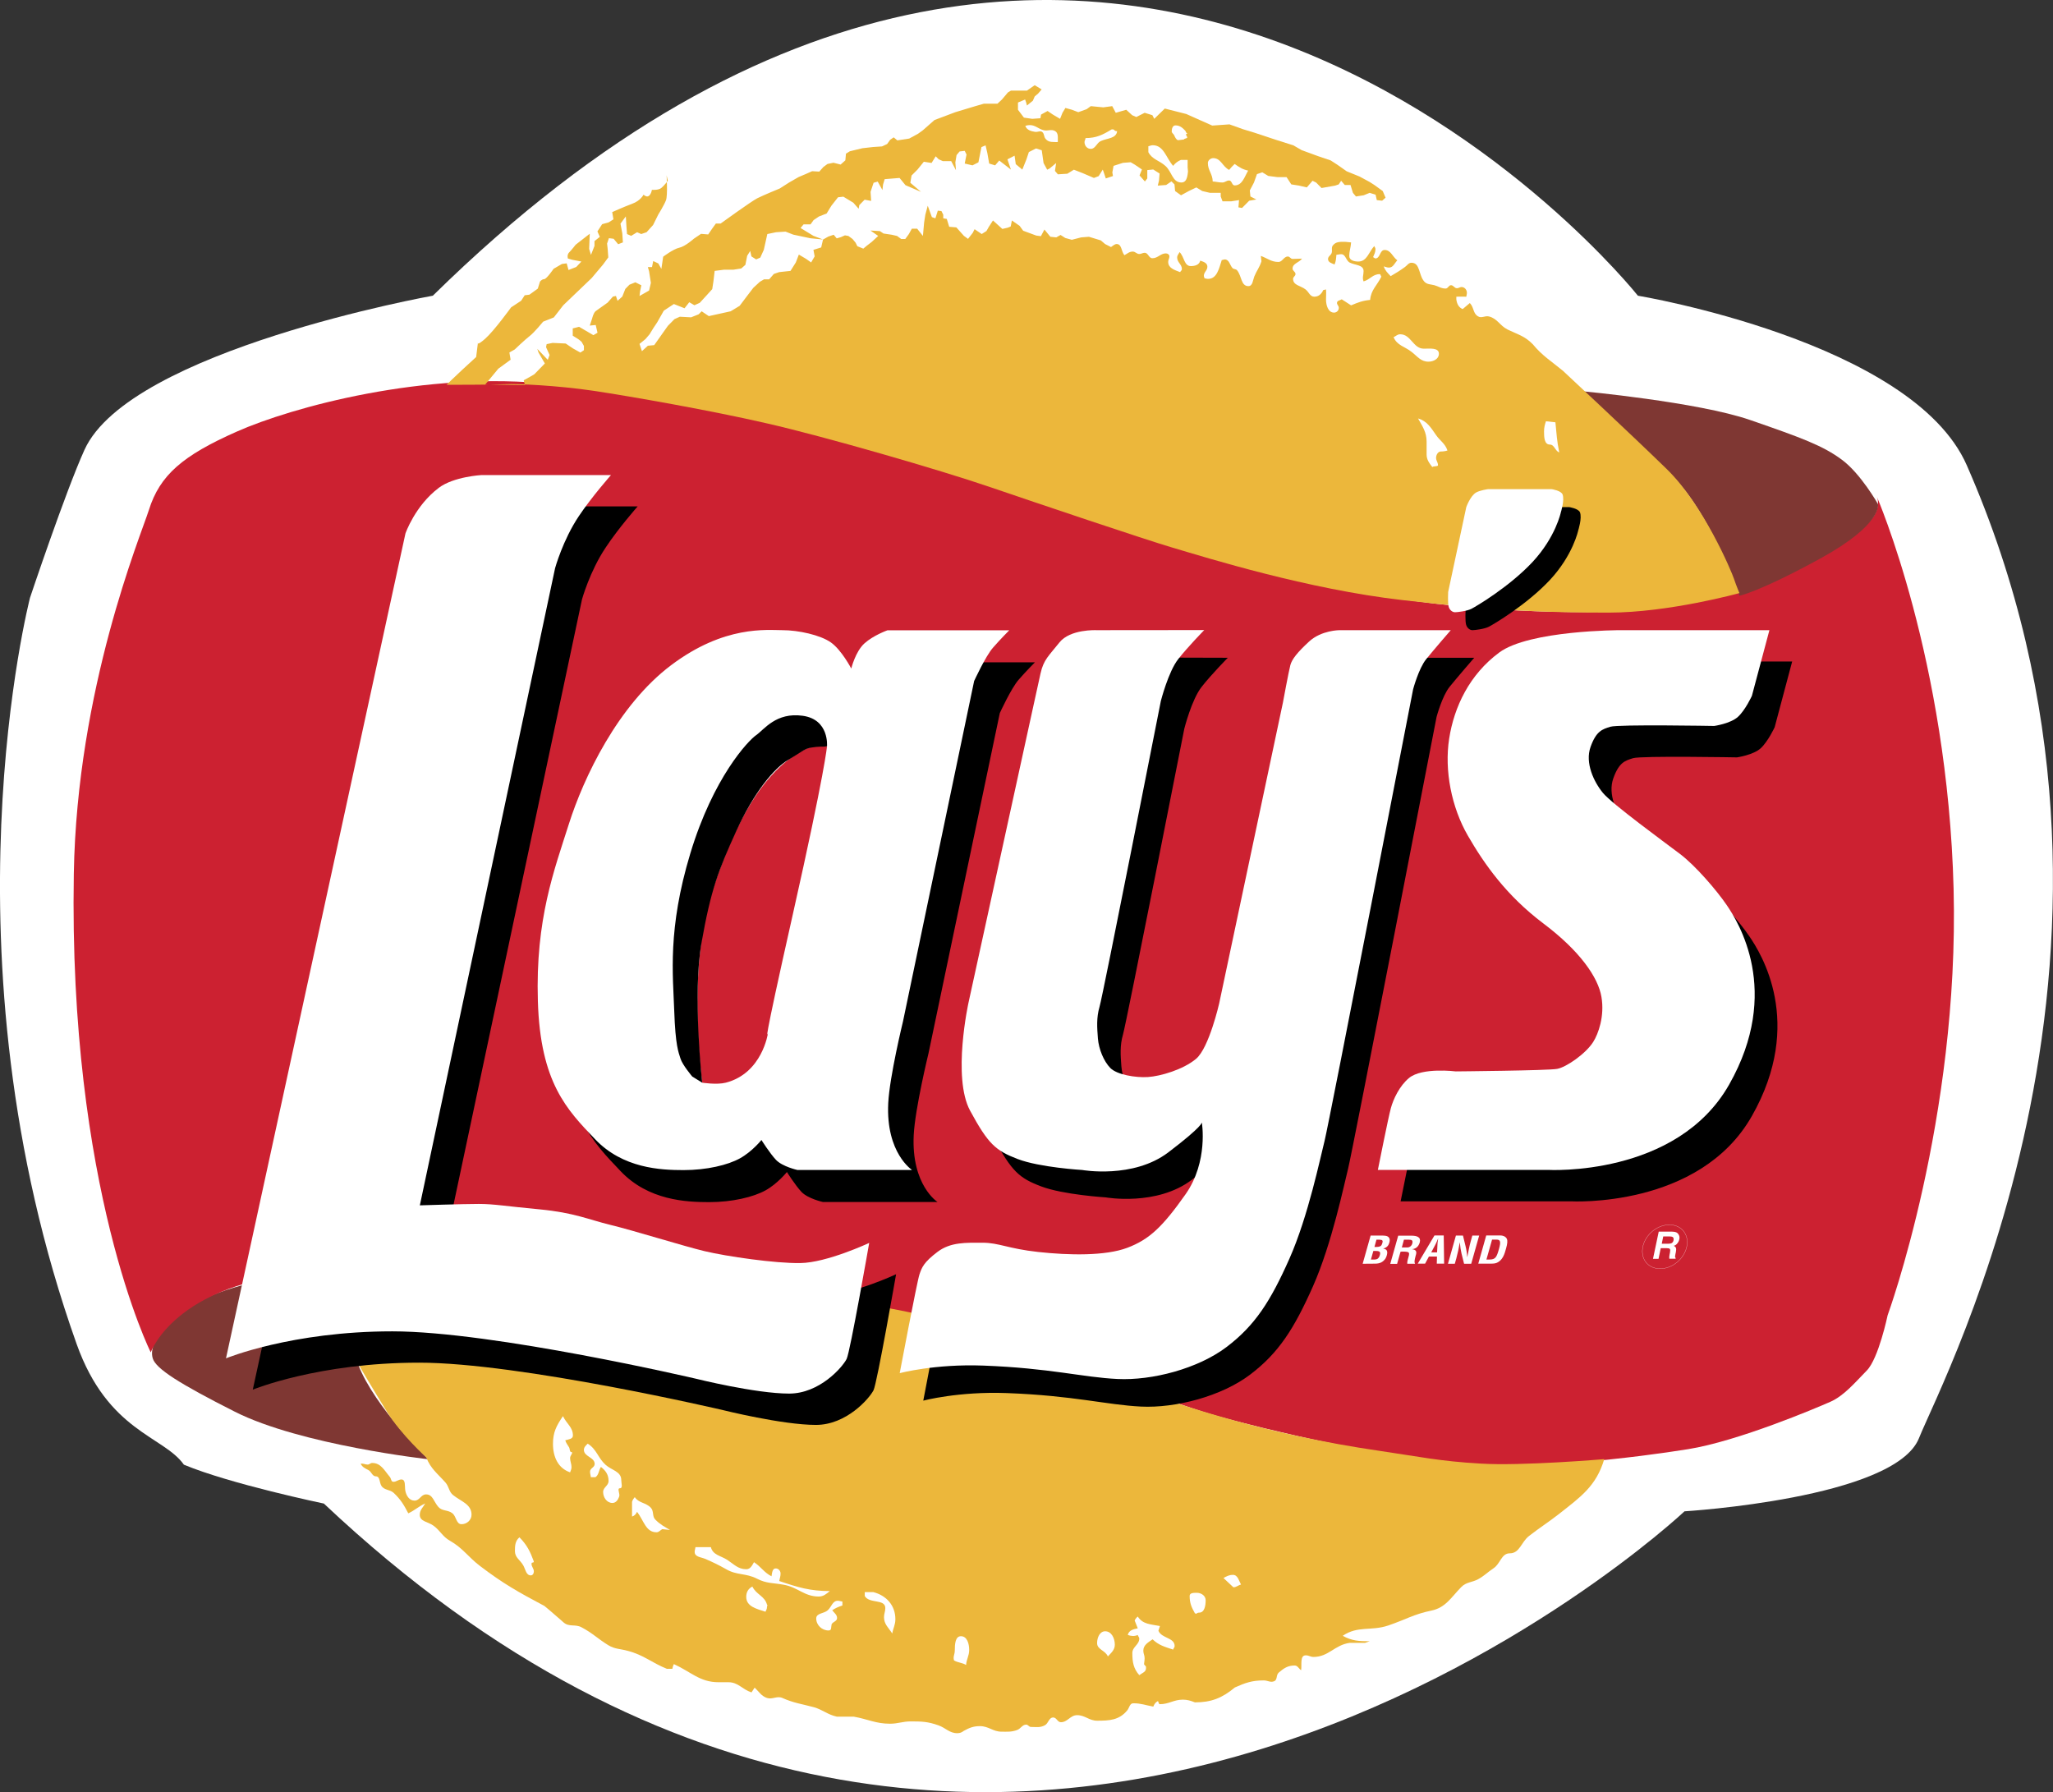 <?xml version="1.0" encoding="utf-8"?>
<!-- Generator: Adobe Illustrator 22.1.0, SVG Export Plug-In . SVG Version: 6.00 Build 0)  -->
<svg version="1.1" id="Layer_1" xmlns="http://www.w3.org/2000/svg" xmlns:xlink="http://www.w3.org/1999/xlink" x="0px" y="0px"
	 viewBox="0 0 2038.6 1779.4" style="enable-background:new 0 0 2038.6 1779.4;" xml:space="preserve">
<rect x="0" y="0" width="2038.6" height="1779.4" fill="#333333" stroke="none"/>
<style type="text/css">
	.st0{fill:#FFFFFF;}
	.st1{fill:#7F3733;}
	.st2{fill:#CC2131;}
	.st3{fill:#ECB73B;}
	.st4{fill:none;stroke:#FFFFFF;stroke-width:0.201;stroke-miterlimit:2.613;}
</style>
<g>
	<g>
		<path class="st0" d="M429.8,293.6c0,0-300.9,53.9-345.9,153c-18.9,41.7-54.1,146.9-54.1,146.9s-91.6,353.7,46.3,741
			c31.1,87.2,86.4,91.2,106.5,119.8c46.3,19.3,139,38.6,139,38.6c679.1,640.2,1351.1,7.7,1351.1,7.7s208.8-12.6,232.8-72.6
			c24-60.1,254.4-494.2,47.5-966c-54-123.1-326.6-168.4-326.6-168.4S1101.8-367,429.8,293.6L429.8,293.6z"/>
		<path class="st0" d="M1173.1,166v-11.4h-6.6c-3,1.2-5.6,3.2-7.5,5.8c-7.1-8.3-9.2-20.4-20-20.4c-1.7,0-2.6,0.7-4.3,1v5.8
			c3.8,7.3,10.6,8,16.7,13.6c6.4,5.8,6.8,16.3,15.6,16.3c6.4,0,6.1-8.7,6.8-15.3L1173.1,166z M1232.3,165c-5.4-1.2-8.5-3.2-13.2-6.6
			c-2,1.8-3.8,3.7-5.4,5.8c-6.6-3.4-8-11.7-15.6-11.7c-2.6,0-5.2,2.2-5.2,4.9c0,7.3,4.7,10.9,4.7,18.2c3.8,0.2,5.6,1,9.4,1
			c2.6,0,4-1.9,6.6-1.9c2.8,0,2.6,4.9,5.4,4.9C1226.6,179.6,1228.5,171.6,1232.3,165z M1098.8,124.4c-8.7,5.4-15.1,8.5-25.5,8.5
			c0,1.5-0.9,2.4-0.9,3.9c0,3.6,2.6,6.8,6.1,6.8c4.7,0,5.7-5.8,9.9-7.8c6.4-2.9,15.1-2.4,15.8-9.7
			C1100.7,126.4,1102.3,123.9,1098.8,124.4L1098.8,124.4z M1046.2,136.8c-0.1-4.3,0.8-8.9-2.8-10.9c-3.7-2.1-6.9,0.2-11.1-0.8
			c-5.5-1.4-8.1-5.1-13.7-5.1c-1.6,0-2.8,0.3-4.3,0.8c1.5,4.1,5.2,5.2,9.4,5.9c2.8,0.5,5.4-1.6,7.4,0.4c1.9,1.9,1.2,4.2,2.9,6.3
			c2.3,2.9,5,3.3,8.6,3.3C1043.6,136.8,1045.3,137,1046.2,136.8L1046.2,136.8z M1173,128.4c-1.4,0-1.3-1.8-2.4-2.9
			c-2.9-3-5.3-5.1-9.4-5.1c-2.7,0-3.7,3.2-3.7,5.9c0,1.8,1.7,2.4,2.5,4c0.9,2,1.6,4,3.7,4.8l5.8-0.7c0.1-0.9,3.2-1,3.2-2
			c0-1.3-1.2-1.7-1.2-3C1171.4,128.8,1173.7,128.4,1173,128.4L1173,128.4z M500.8,1521.7c-6.6-10.9-14.5-13.6-20.3-24.6
			c-4.7,5.8-6,10.7-6,18.2c0,3.5,1.3,5.2,1.5,8.7c4.9-1.5,5.4-6.2,9-9.9C488.7,1520,495,1525.2,500.8,1521.7L500.8,1521.7z"/>
	</g>
	<path class="st1" d="M425.3,1448.9c0,0-126.6-14.1-192.1-47.2c-55.2-27.9-78.4-42.7-81.5-52.9c-5.9-19.1,24.1-46,53-60.1
		c28.5-13.9,102.9-29.8,120.5-25.9c17.5,4,17.5,58.9,30.4,92C372.4,1398,425.3,1448.9,425.3,1448.9z"/>
	<path class="st2" d="M149.7,1342.8c0,0-81.8-163.1-76.4-475.3c3.1-183.9,66.4-335.5,74.5-361c10.9-34.8,33.6-54.2,87.4-78
		c53.8-23.9,187.1-60.9,313.4-47c126.3,13.9,271,43.2,478.1,115.1c207.3,71.9,347.8,109.1,533,111.1c185.2,2,255.8-62.1,284.3-80
		c28.5-17.9,19.5-35,19.5-35s70.6,162,76.4,390.1c5.8,228.1-65.5,423.1-65.5,423.1s-9,43-20.7,54.9c-11.7,11.9-22.6,25.1-36.3,31.1
		c-13.6,6-91.3,39-141.2,47c-49.9,8-158.7,21.9-235.1,13.9c-76.4-8-183.3-33-233.2-47c-49.9-13.9-225.4-82.8-313.5-103.9
		c-88.1-21.1-385-43.9-569.3-39C176.2,1266.8,149.7,1342.8,149.7,1342.8L149.7,1342.8z"/>
	<path class="st1" d="M1570.6,388.4c0,0,115.4,10.7,167.2,28.6c51.8,17.9,72.5,25.6,91.2,39.5c18.8,13.9,35.8,44,35.8,44
		s5.1,19.8-57.2,54c-60.4,33.1-80.3,37-80.3,37s-27.1-76.5-62.8-114.8C1644.4,455.1,1570.6,388.4,1570.6,388.4L1570.6,388.4z"/>
	<path class="st3" d="M1593,1448.8c-8,26.9-23.5,37.5-44.9,54.4c-11.3,8.8-18.5,13.1-29.8,21.9c-7.8,6-9.2,17.2-19.1,17.2
		c-8.4,0-9.2,10.2-16.1,14.8c-5.9,3.9-9,7.4-15.3,10.9c-6.1,3.3-11.8,2.7-16.8,7.8c-10.1,10.3-15.5,20.5-29.8,23.4
		c-17.2,3.5-26.2,9.2-42.8,14.8c-17,5.7-30.2,0-45.1,10.2c9.2,5.1,16.2,5.4,26.8,5.4l-4.6,1.6h-15.3c-14.9,2.1-21,14-35.9,14
		c-3.1,0-4.6-1.6-7.7-1.6c-5.9,0-3.8,8.8-4.6,14.8c-2.5-1.7-3.4-4.7-6.5-4.7c-6.7,0-10.7,2.7-15.7,7c-2.9,2.5-1.1,7.2-4.6,8.6
		c-3.6,1.6-6.3-0.8-10.3-0.8c-11.5,0-18.2,2.3-28.7,7c-12.6,10.5-23.4,14.8-39.7,14.8c-4-1.6-7.5-2.7-11.9-2.7
		c-9.2,0-13.8,4.5-22.9,4.5c-1.3,0-1.1-2.1-1.9-3.1c-2.3,1.2-3.6,2.9-4.6,5.5c-7.9-1.4-12-3.3-19.9-3.3c-3.6,0-3.8,4.5-6.1,7.2
		c-8,9.6-17.6,10.1-29.8,10.1c-8,0-11.9-5.5-19.9-5.5c-6.7,0-9.4,7-16.1,7c-3.4,0-4.2-4.7-7.6-4.7c-4.4,0-4.6,5.9-8.4,7.8
		c-4.8,2.5-8.4,1.6-13.8,1.6c-1.9,0-2.7-2.3-4.6-2.3c-4,0-5.4,4.1-9.2,5.4c-5.5,2-9.4,1.6-15.3,1.6c-8.6,0-12.8-5.5-21.4-5.5
		c-6.5,0-10.5,1.6-16.1,4.7c-2.1,1.6-3.8,2.3-6.5,2.3c-7.8,0-11.5-5.3-18.7-7.8c-10.3-3.7-16.6-3.9-27.5-3.9c-8,0-12.6,2.3-20.6,2.3
		c-14.1,0-21.8-4.5-35.9-7h-16.8c-9.5-2.1-13.8-6.8-22.9-9.4c-12.2-3.3-19.9-4.1-31.3-9.2c-5.4-2.3-9.7,1.8-15.3,0
		c-5.7-2-7.6-6-12.2-10.2l-3.1,4.7c-9.4-3.1-13.2-10.1-22.9-10.1h-9.9c-18.5,0-27.3-10.3-44.3-18c-0.8,1.8-1.2,2.7-1.5,4.7h-5.4
		c-15.3-6.2-22.9-13.7-39-17.9c-7.3-2-12.6-1.6-19.1-5.5c-10.5-6.4-15.7-12.1-26.8-17.9c-6.3-3.3-12.2,0-17.6-4.7
		c-7.3-6.2-11.5-10.2-19.1-16.4c-26-13.8-41-22.2-64.1-39.8c-11.8-9-16.8-17.6-29.8-25c-7.3-4.1-9.4-9.8-16.1-14.8
		c-5.4-4.1-13.8-4.1-13.8-10.9c0-4.9,3.1-7.2,5.4-11.3c-6.9,3.1-9.9,6.6-16.8,9.8c-4.4-8.4-7.6-13.8-14.5-20.3
		c-3.8-3.5-9.4-2.5-12.2-7c-2.1-3.3-1.3-9.4-5.4-9.4c-3.8,0-4.2-4.5-7.6-6.3c-3.4-1.7-5.9-2.9-7.6-6.2c2.7-0.6,4.2,0.8,6.9,0.8
		c1.9,0,2.7-1.6,4.6-1.6c8.6,0,12,7.4,17.6,14c1.3,1.8,1.1,4.7,3.4,4.7c3.2,0,4.8-2.3,8-2.3c4.4,0,3.1,6.6,3.8,10.9
		c0.9,5.1,4,10.1,9.2,10.1c5.2,0,6.3-6.2,11.5-6.2c6.7,0,7.6,7.4,12.2,12.5c3.8,4.3,9.4,2.7,13.8,6.2c4.2,3.3,3.8,10.9,9.2,10.9
		c5.2,0,9.9-4.1,9.9-9.4c0-10.5-10.3-13.1-18.3-19.5c-4.2-3.3-4-8.4-7.6-12.5c-8-9-14.7-13.7-19.1-25c-1.7,0.8,0,0,0,0
		s-24.6-22-39.1-45.4c-14.5-23.4-28.4-47.2-28.4-47.2l-27.4-92.4c0,0,344.3-2.7,560.9,38.2c140.6,26.5,250.7,106.9,481.5,140.5
		c38.4,5.6,58.8,10.2,99.3,12.5C1510.5,1455.8,1593,1448.8,1593,1448.8L1593,1448.8z"/>
	<path d="M633.2,502.8H504.6c0,0-27.4,1.5-42.2,12.6c-23.7,17.8-33.2,45.4-33.2,45.4l-178.2,819c0,0,64.9-26.8,165.2-26.8
		s301.7,47.1,301.7,47.1s59,14.7,92.3,14.7c30.3,0,52.9-26.1,57.2-34.4c3.5-6.9,22.4-115.2,22.4-115.2s-42.1,19.7-68.4,20
		c-24.9,0.4-72.6-6.5-95-11.8c-20.2-4.8-71.5-20.7-93.6-26.1c-22.1-5.4-35.8-12.2-70.1-15.4c-34.4-3.2-45.2-5.4-60.6-5.4
		c-15.4,0-58.5,1.4-58.5,1.4l134.3-632.7c0,0,7.7-27.9,23.5-51.5C614.1,524.4,633.2,502.8,633.2,502.8L633.2,502.8z"/>
	<path class="st0" d="M606.7,471.7H478c0,0-27.4,1.5-42.2,12.6c-23.7,17.8-33.2,45.4-33.2,45.4l-178.2,819c0,0,64.9-26.8,165.2-26.8
		s301.7,47.1,301.7,47.1s59,14.7,92.3,14.7c30.2,0,52.9-26.1,57.1-34.4c3.5-6.9,22.4-115.2,22.4-115.2s-42.1,19.7-68.4,20
		c-24.9,0.4-72.6-6.5-95-11.8c-20.2-4.8-71.5-20.8-93.6-26.1c-22.1-5.4-35.8-12.1-70.1-15.4c-34.4-3.2-45.2-5.4-60.6-5.4
		c-15.4,0-58.5,1.4-58.5,1.4l134.3-632.7c0,0,7.7-27.9,23.5-51.5C587.5,493.4,606.7,471.7,606.7,471.7L606.7,471.7z"/>
	<path d="M931,1193.5H817.2c0,0-14.9-3.3-21.3-10c-6.3-6.7-14.5-19.8-14.5-19.8s-9.2,11.5-21.2,18.2c-12.1,6.7-33.1,11.7-56,11.7
		c-22.9,0-60.3-1.7-87.9-30.7c-27.6-29-54.4-55.7-56.8-137.1c-2.5-81.4,16.3-130.2,30.9-175.9C604.9,804.3,639,732.1,692,692.3
		s95-34.7,110.6-34.7c15.5,0,37.4,4.6,48,12.1c10.6,7.5,20.2,25.9,20.2,25.9s4.1-16.9,13.1-25c9-8.1,22.9-13,22.9-13h120.9
		c0,0-8.8,8.8-16.1,17.2c-7.4,8.3-18.8,33.2-18.8,33.2L922,1045.8c0,0-13.4,54.9-14.7,81.4C904.9,1176.9,931,1193.5,931,1193.5
		L931,1193.5z M1112,652.8c0,0-26-1.2-36.6,12.2c-10.6,13.4-15.7,16.9-18.8,30.9c-3.1,14-7.1,32.3-7.1,32.3l-64.4,294.6
		c0,0-16.3,74.1,1.6,107.2c18,33.2,25.3,39.7,47.2,48c21.9,8.3,64.2,10.9,64.2,10.9s50.5,9,85.4-17.5s33.3-29.8,33.3-29.8
		s6.7,38.8-16.1,71.4c-22.9,32.5-36,44.8-57.8,53.2c-21.9,8.3-58.3,7.5-88.5,4.2c-30.2-3.3-39-9.2-55.4-9.2
		c-16.4,0-31.7-0.8-44.8,9.2c-13.1,10-15.3,14.8-17.8,22.3c-2.5,7.5-19.6,98-19.6,98s34.9-9.3,83-7.5c66.6,2.5,98.9,11.7,133.2,13.4
		c34.3,1.7,79.9-10.2,108.3-31.7c28.4-21.5,43.7-45.5,62.5-87.8c18.8-42.4,30.9-101.2,34.9-117c4.1-15.9,87.8-448.3,87.8-448.3
		s5.5-20.6,12.9-29.8c7.4-9.2,24.5-28.9,24.5-28.9h-110.6c0,0-18,0-30.2,11.3c-11.6,10.8-17,17.5-18.6,23.4
		c-1.6,5.9-7.4,37.3-7.4,37.3l-63.3,298.7c0,0-10,44-22.9,54.9c-12.9,10.9-35.6,17.3-47.8,18.2s-30.9-2.3-37.4-9
		c-6.5-6.7-11.4-18.6-12.2-29.2c-0.8-10.6-1.6-20.6,1.6-31.5c3.3-10.9,60.9-303.7,60.9-303.7s7.3-29,17.2-41.5
		c9.8-12.5,26-28.9,26-28.9L1112,652.8L1112,652.8z"/>
	<path class="st0" d="M1088.6,625.7c0,0-25.9-1.2-36.6,12.2c-10.6,13.4-15.7,16.9-18.8,30.9c-3.1,14-7.1,32.3-7.1,32.3l-64.4,294.5
		c0,0-16.3,74.1,1.6,107.2c18,33.2,25.3,39.6,47.2,48c21.9,8.4,64.2,10.9,64.2,10.9s50.5,9,85.4-17.5c34.9-26.5,33.3-29.8,33.3-29.8
		s6.7,38.8-16.1,71.3c-22.9,32.5-36,44.9-57.8,53.2c-21.9,8.3-58.2,7.5-88.5,4.2c-30.2-3.3-39-9.2-55.4-9.2
		c-16.3,0-31.7-0.8-44.8,9.2c-13.1,10-15.3,14.8-17.8,22.3c-2.5,7.5-19.6,98-19.6,98s34.9-9.3,83-7.5c66.6,2.5,98.9,11.7,133.2,13.3
		c34.3,1.7,79.9-10.2,108.3-31.7c28.4-21.5,43.7-45.5,62.5-87.8c18.8-42.4,30.8-101.2,34.9-117c4.1-15.9,87.9-448.3,87.9-448.3
		s5.5-20.6,12.9-29.8c7.4-9.2,24.5-28.9,24.5-28.9h-110.5c0,0-18,0-30.2,11.3c-11.7,10.8-17,17.5-18.6,23.4
		c-1.6,5.9-7.4,37.3-7.4,37.3l-63.3,298.7c0,0-10,44-22.9,54.9c-12.9,10.8-35.5,17.3-47.8,18.1c-12.3,0.8-30.8-2.3-37.4-9
		c-6.5-6.7-11.4-18.6-12.3-29.2c-0.8-10.6-1.6-20.7,1.6-31.5c3.3-10.8,60.9-303.7,60.9-303.7s7.4-29,17.2-41.5
		c9.8-12.5,25.9-28.9,25.9-28.9L1088.6,625.7L1088.6,625.7z"/>
	<path d="M1779.6,656.8h-148.1c0,0-90.1,0-120.2,22.2c-29.6,21.8-44.8,54-49.7,85.5c-4.9,31.5,2.2,68.2,18.6,96.4
		c16.3,28.2,49.4,53.3,86,80.9s43.3,59.9,46.6,79.1c3.3,19.2-3.1,36.9-8.2,44.9c-7.4,11.7-26.8,25-35.8,26.7
		c-9,1.7-100.7,2.5-100.7,2.5s-33.3-4.2-46.3,6.5c-9.5,7.8-15.6,21.1-18.1,30c-2.5,9-12.9,61.3-12.9,61.3h169
		c0,0,127.6,7.3,179.8-84.7c52.7-92.8,8.8-161.9-2.5-178.4c-9.9-14.6-30.9-39-46.4-50.7s-67.4-49.7-76.4-60.5
		c-9-10.9-18-29.8-12.3-45.7c5.7-15.9,11.6-17.5,19.6-20c8-2.5,103.2-0.8,103.2-0.8s16.1-2.3,23.5-9c7.3-6.7,13.9-20.9,13.9-20.9
		L1779.6,656.8z"/>
	<path class="st0" d="M1757,625.7h-148.2c0,0-90.1,0-120.1,22.2c-29.6,21.9-44.8,54-49.7,85.5c-4.9,31.5,2.3,68.2,18.6,96.4
		c16.3,28.2,38.2,59.4,74.8,87c36.6,27.5,54.6,53.8,57.8,73c3.3,19.2-3.1,36.8-8.2,44.8c-7.4,11.7-26.8,25.1-35.8,26.7
		c-9,1.7-100.7,2.5-100.7,2.5s-33.3-4.2-46.3,6.5c-9.5,7.8-15.7,21.1-18.1,30c-2.5,9-12.9,61.3-12.9,61.3h169
		c0,0,127.6,7.3,179.8-84.7c52.7-92.8,8.8-161.9-2.5-178.4c-9.9-14.5-30.9-39-46.4-50.7c-15.5-11.7-67.4-49.6-76.4-60.5
		c-9-10.9-18-29.8-12.3-45.7c5.7-15.9,11.7-17.5,19.6-20c8-2.5,103.2-0.8,103.2-0.8s16.1-2.3,23.5-9c7.4-6.7,13.9-20.9,13.9-20.9
		L1757,625.7z"/>
	<path class="st3" d="M986,218.9l9.3,8.4l5.3-1.2l3-1.2l1.2-6l7.7,5.4l3.5,4.8l13,4.8l4.6,0.6l3.5-6.6l5.9,7.2l5.9,0.6l4.2-2.4
		l4.7,3l6.5,1.8l9.3-2.4l7.7-0.6l11.8,3.6l4.2,3.6l5.9,3c1.8-1.1,3.6-3,5.6-3c5.2,0,4.4,7.1,7.7,11.1c2.9-1.5,4.8-3.6,8.3-3.6
		c2.7,0,3.8,2.4,6.5,2.4c2.1,0,3.2-1.2,5.3-1.2c3.7,0,4,5.4,7.7,5.4c5.5,0,8-4.8,13.4-4.8c1.8,0,3.5,1.2,3.5,3
		c0,2.1-1.2,3.3-1.2,5.4c0,6.2,6.1,8,11.8,10.2c0.6-1.1,1.8-1.7,1.8-3c0-4.8-4.7-6.6-4.7-11.5c0-2.3,1.5-3.5,2.4-5.4
		c4.9,5,4.4,13.9,11.2,13.9c4.1,0,8.4-1.2,9.3-5.4c3.4,1.1,7.1,2.4,7.1,6c0,3.8-3.5,5.3-3.5,9.1c0,0.9,0.6,1.5,0.6,2.4
		c1.3,0.2,2.2,0.6,3.6,0.6c8.8,0,10.8-10.1,13.6-18.7c1.2,0,1.8-0.6,3-0.6c4.3,0,4.9,5.3,7.5,8.4c1.2,1.5,3.5,0.9,4.7,2.4
		c4.7,5.7,3.8,15.7,11.2,15.7c4.3,0,4.4-5.7,5.9-9.6c2.4-5.9,5.2-8.9,7.1-15.1c-0.3-1.8-0.4-3.5-0.6-5.3c6.6,2.4,10.3,6,17.4,6
		c4.1,0,5.3-5.4,9.4-5.4c2.1,0,2.7,2.4,4.7,2.4c3.7,0,5.7-0.3,9.4-0.3c-3.1,4.1-9.4,4.7-9.4,9.9c0,2.4,2.9,3,2.9,5.4
		c0,2.1-2.4,2.7-2.4,4.8c0,6.5,7.4,6.6,12.4,10.5c3.4,2.6,4.3,7.2,8.7,7.2c4.3,0,7.1-2.7,8.9-6.6l2.7-0.6c0.3,3.9,0,6,0,10
		c0,5.9,2.2,13,8,13c2.6,0,4.7-2.1,4.7-4.7c0,0,0-0.1,0-0.1c0-2-1.8-2.9-1.8-4.8c0-2.4,2.8-2.4,4.7-3.6l9.3,6
		c6.9-2.9,11.4-4.7,18.9-5.4c0.9-10.1,6.8-14.2,11.2-23.2c-0.9-0.5-0.6-2.4-1.8-2.4c-6.8,0-9.4,5.4-15.9,7.2c-1.5-3.8,0-6.2,0-10.2
		c0-6.3-8-5.7-13.6-8.4c-4.1-2-4-8.4-8.7-8.4c-1.8,0-3,0.5-4.7,0.6c-0.3,3.8-0.4,6.2-1.8,9.6c-2.9-1.2-6.5-2.1-6.5-5.4
		c0-2.7,2.8-3.6,3.6-6c0.9-2.7-0.6-5.3,1.2-7.5c2.8-3.6,6.6-3.6,11.2-3.6c2.6,0,4.3,0.5,6.9,0.6c-0.3,5.3-1.8,8.3-1.8,13.6
		c0,4.1,4.9,5.4,8.9,5.4c8.6,0,10.2-9,15.9-15.4c0.3,1.1,1.2,1.8,1.2,3c0,3.3-1.2,5.1-2.4,8.1c1,0,1.3,1.2,2.4,1.2
		c4.7,0,4.3-8.4,9-8.4c6.3,0,7.7,6.5,12.7,10.3c-2.9,3-4.1,7.2-8.3,7.2c-2.1,0-3.3-0.8-5.2-1.2c1.6,4.4,3.7,6.3,6.9,9.7
		c5.6-3.3,9-5.3,14.2-9.1c2.4-1.7,3.5-4.2,6.5-4.2c8.7,0,7,12.4,12.7,18.7c2.8,3,6.2,2.6,10,3.6c4.3,1.2,6.6,3.3,11.2,3.3
		c2.4,0,3-3.3,5.3-3.3c2.5,0,3.4,3,5.9,3c1.8,0,2.8-1.2,4.6-1.2c3,0,5.3,2.7,5.3,5.7c0,1.5-0.4,2.4-0.6,3.9c-3.9,0-6.1-0.2-9.9,0
		v2.7c0.6,4.5,2.4,8,6.3,9.6l7.1-6c4.3,4.4,3,10.4,8.3,13.3c3.5,2,6.6-0.9,10.6,0c8.6,2.1,10.8,9.2,18.8,13.1
		c9.9,4.8,16.8,6.3,24.8,14.5c9.6,11.6,18.5,16.9,30,26.4c5.8,4.7,0,0,0,0s65.8,61.3,102.8,97.3c37,36,64.6,102,67,109.2
		c2.4,7.2,5.4,14.2,5.4,14.2s-69.9,19.4-129.9,19.4c-60.1,0-112-1.7-205.2-12.5c-94-10.9-191.7-41.3-228.7-52.3
		c-26.4-7.8-132.2-43.4-181-60.1c-48.8-16.7-162.7-49.7-220.4-62.9c-57.7-13.3-135.9-26.9-172.3-32.4c-36.4-5.4-76.6-7.2-87.6-6.6
		c-11,0.6-58.7,0.6-58.7,0.6s8.7-8.6,15.8-15.1c7.1-6.5,13.6-12.5,13.6-12.5l1.8-14.5c0,0-1.8,4.2,7.1-3.6s25.8-31.2,25.8-31.2
		l10-6.6l3.5-5.4l4.7-0.6l8.3-6l2.2-7c0,0,1.8-2.4,4.1-2.4c2.4,0,9.4-10.3,9.4-10.3l8.3-4.8l4.7-0.6l1.8,6.6l7.7-3l5.1-5.4l-9.3-1.8
		l-4.1-1.2c0,0-1.2-3.6,1.2-6c2.4-2.4,6.5-7.7,6.5-7.7l14-10.9l-0.6,15.1l1.8,5.9l3.5-8.9v-4.8l5.3-4.2l-2.4-5.4l4.7-7.2l6.5-1.8
		l4.7-3l-1.2-7.2c0,0,11.6-5.2,19.9-8.3c8.3-3,11.2-9,11.2-9s3,3,5.3,1.2c2.4-1.8,3-6,3-6s6.3,0.6,9.3-1.8c3-2.4,6.5-7.2,6.5-7.2
		l-1.2-5.4c0,0,1.2,19.9-0.6,24.7c-1.8,4.8-7.7,14.3-7.7,14.3l-5.1,10.3l-6.5,7.2l-5.3,1.8l-4.1-1.8l-5.9,3.6l-4.1-1.8l-0.6-7.8
		l-0.6-9.7l-5.3,7.2l1.8,9.6l0.6,9l-4.7,1.8l-4.5-5.4l-4.7-0.6l-1.8,5.4l0.6,5.4l0.6,8.3l-5.3,7.2l-11.2,13.3l-28.2,27l-9.4,12.1
		l-10.6,4.2c0,0-8.7,10.7-13.4,14.3c-4.7,3.6-14.8,13.3-14.8,13.3l-5.3,3l1.2,7.2l-12.2,8.9l-13,15.7l39.4,0.6l-1.2-4.8l6.5-3.6
		l4.1-2.4l10.4-10.7l-6.3-10.9l-1.2-3.6l10.4,10.9l1.8-4.8l-3.5-7.8l0.6-3l5.9-1.2l13,0.6l7.1,4.8l7.5,4.2l3.5-2.4v-4.2l-2.4-4.2
		l-3-2.4l-5.7-3.6v-7.2l6.3-1.6l14.2,8.3l4.1-2.4l-1.8-7.7l-5.9,0.6l2.4-7.2c0,0,1.2-5.4,3.5-7.2c2.4-1.8,11.8-8.4,11.8-8.4l5.3-6
		l3-0.6l1.6,4.8l4.7-4.2l3-7.6l4.1-4.2l5.9-2.4l5.9,3l-1.2,5.8l-0.6,4.8l9.5-5.4l1.8-7.6l-1.8-11.5l-1.2-4.2h4.1l1.2-6l5.1,2.4
		l3,5.4l1.8-12.1c0,0,10-7.6,15.9-8.9c5.9-1.2,14.6-9,14.6-9l7.1-4.8l7.1,0.6l4.1-6l3.5-4.8h4.7c0,0,30.5-22.1,36.4-25.1
		c5.9-3,22.3-9.7,22.3-9.7l9.4-6l9.4-5.4l7.1-3l6.3-2.8l7.1,0.4l4.1-4.6l4.1-3l5.9-1.2l7.1,1.8l4.7-4.2l0.6-6.6l3.9-2.4l12.4-3
		l10.6-1.2l8.9-0.6l5.1-2.4l3-4.2l3.5-2.4l3.6,3l11.8-1.8l8.8-4.8l4.7-3.4l11.6-10.2l20.7-7.8l19.9-6l8.3-2.4h13.6l4.5-4.2l5.9-7
		l3-1.8h15.9l7.7-5.4l6.9,4.2l-3.4,4l-3.5,3l-1.8,4.2l-5.9,4.8l-0.6-2.4l-1.2-3.6l-7.1,3v7.2l5.9,7.8l8.3,1.2l8.1-0.6l0.6-3.6
		l6.5-3.6l5.3,3.6l7.1,4.2l2.4-6l2.9-4.8l6.5,1.8l6.3,2.4l8.3-3l4.1-3l12.4,1.2l8.9-1.2l3.5,6.6l10.4-3l5.9,5.4l4.1,1.8l8.3-4.2
		l7.7,2.4l1.8,3.6l10.5-10.2l21.3,5.4l25.8,11.5l17.1-1.2l13.4,4.8l11.2,3.4l21.7,7.2l17.1,5.4l8.3,4.8l16.4,6l12.4,4.2l6.5,4.2
		l9.4,6.6l12.8,5.2l10,5.4l4.7,3l8.3,6l2.8,6.6l-3.4,3l-5.3-0.6l-1.2-5.4l-5.9-1.8l-5.9,2.4l-7.7,1.2l-3-3.6l-2.4-7.8h-5.7l-3.6-4.2
		l-2.4,3.6l-3.5,1.2l-13.6,2.4l-5.3-5.4l-3.6-1.8l-5.7,6.6l-7.7-1.8l-7.7-1.2l-4.7-7.2h-8.9l-9.3-1.2l-5.9-3.6l-5.3,1.8l-3,8.4
		l-4.1,7.8l0.6,6l5.9,3l-7.1,1.2l-7.1,7.2l-3.6-0.6l0.6-7.2l-7.7,1.2h-8.7l-1.8-4.8v-3.6h-10.6l-7.7-1.8l-5.9-3.6l-7.5,3.6l-7.7,4.2
		l-5.9-4.2l-0.6-6.6l-3-3l-5.3,3.6l-8.3,0.6l1.2-4.8l0.6-7.2l-6.3-4l-5.9,0.6v8.3l-2.4,3l-5.3-6l2.4-5.9l-7.1-4.8l-4.1-2.4l-7.7,0.6
		l-9.3,3l-1.2,6.5l0.6,3.6l-7.1,2.4l-1.8-5.4l-1.2-3.4l-4.1,6.5l-4.7,1.8l-11.2-4.8l-8.7-3.4l-6.5,4l-9.4,0.6l-2.9-3.4l1.2-7.8
		l-6.5,5.4l-2.4,1.2l-3.6-6.6l-1.8-12.7l-5.7-1.8l-7.1,3.6l-2.4,7.2l-4.1,10.2l-6.5-5.4l-1.2-8.4l-7.1,3.6l3.5,10.2l-11.6-9
		l-4.1,4.8l-5.9-1.8l-1.8-10.3l-1.8-7.8l-4.1,1.8l-3,15.1l-5.9,3l-7.7-1.8l1.8-9l-1.8-3.6l-5.1,0.6l-3,3.6l-1.2,7.2l0.6,7.8l-4.7-9
		h-8.3l-4.1-1.8l-3-3l-4.1,6.6l-7.7-1.2l-6.3,7.8l-5.9,5.9l-1.2,7.2l10.6,9l-15.4-6.6l-5.9-7.2l-14.8,1.2l-1.6,5.4l-0.6,5.4
		l-4.7-8.4l-4.1,1.2l-3,9l0.6,9l-6.5-1.2l-5.3,5.4l-0.6,3.6l-5.3-6l-9.9-6l-5.3,0.6l-6.6,8.4l-4.7,7.7l-7.7,3l-5.3,3.6l-3,4.2h-6.9
		l-3,3.6l12.8,7.8l9.4,3.6l-12.4-1.2l-17-3.6l-7.7-3l-9.4,0.6l-8.7,1.8l-3.5,15.7l-3.5,7.7l-4.1,1.8l-4.7-3l-1.2-5.4l-3,4.8l-1.8,9
		l-4.1,3.6l-7.7,1.2h-9.3l-9.4,1.2l-1.2,10.3l-1.2,7.8l-4.7,5.2l-7.7,8.4l-5.3,2.4l-5.1-3l-4.7,6l-10.6-4.2l-10,6.6l-6.5,11.5l-4,6
		l-3.6,5.9l-4.1,4.8l-5.9,4.8l2.4,7.2l5.9-5.4l6.3-0.6l7.7-10.9l5.9-8.3l6.5-6.6l5.3-2.4l11.2,0.6l7.5-3l3-3l7.1,4.8l21.7-4.8
		l8.9-5.4l7.7-10.2l5.9-7.7l6.5-6l4.1-2.4h5.1l4.7-5.4l5.3-1.8l11.2-1.2l5.3-8.4l3-7.8l7.1,4.2l5.1,3.6l3.5-6l-1.2-6.5l7.7-2.4
		l1.8-7.8l5.3-3l5.3-1.8l3,3.6l4.1-1.2l4.1-1.8l3.4,0.6l4.1,3l3,3.6l1.8,3.6l5.9,2.4l3.6-3l4.7-3.6l6.5-6l-7.7-5.4l9.4,0.6l3.6,2.4
		l8.1,1.2l5.3,1.2l4.1,3h4.1l3.5-4.8l3-5.4h5.3l5.7,7.2l1.2-13.3l1.2-7.8l2.4-8.9l4.1,11.3l3.5,1.2l2.4-7.6l3.6,0.4l1.8,3.6v3.6
		l3.5,0.6l2.4,7.8l7.1,0.6l7.5,8.4l4.1,3l4.7-6l1.8-3.6l7.1,4.8l4.7-3l2.4-4.2L986,218.9L986,218.9z"/>
	<path d="M1473.3,521.3l-18,84.3c0,0-0.6,11.5,0.6,14.9c1.1,3.4,3.9,5.2,6.2,5.2c2.3,0,11.8-1.1,16.3-3.4
		c4.5-2.3,37.6-21.8,60.7-46.5c23-24.7,28.1-49.3,28.1-49.3s3.9-12,1.7-17.8c-1.5-3.8-10.7-5.2-10.7-5.2h-63.5c0,0-7.9,1.1-11.8,3.4
		C1477.3,510.4,1473.3,521.3,1473.3,521.3z"/>
	<path class="st0" d="M1456,503.5l-18,84.3c0,0-0.6,11.5,0.6,14.9c1.1,3.4,3.9,5.2,6.2,5.2c2.3,0,11.8-1.1,16.3-3.4
		c4.5-2.3,37.6-21.8,60.7-46.5c23-24.7,28.1-49.3,28.1-49.3s3.9-12.1,1.7-17.8c-1.5-3.8-10.7-5.2-10.7-5.2h-63.5
		c0,0-7.9,1.1-11.8,3.4C1459.9,492.6,1456,503.5,1456,503.5L1456,503.5z M821.9,750.1l-57,269.7c0,0,0.2,47.2-47,57.1
		c-27.8,5.9-39.8-16.5-43.9-28.2c-2-5.7-13.9-99.7,1.6-166.9C694,802.6,721,763.5,739,741.8c18-21.7,36.8-34,54.6-32.3
		c17.8,1.7,25.1,11.5,26.8,15.6S821.9,750.1,821.9,750.1L821.9,750.1z"/>
	<path class="st0" d="M905.7,1161.7H791.9c0,0-14.9-3.3-21.3-10c-6.3-6.7-14.5-19.8-14.5-19.8s-9.2,11.5-21.3,18.2
		c-12,6.7-33.1,11.7-56,11.7s-60.3-1.7-87.9-30.7s-54.4-55.7-56.8-137.1c-2.5-81.4,16.3-130.2,30.8-175.9
		c14.5-45.7,48.6-117.9,101.6-157.7c52.9-39.8,95-34.7,110.6-34.7c15.5,0,37.4,4.7,48,12.2c10.6,7.5,20.2,25.9,20.2,25.9
		s4.1-16.9,13.1-25c9-8.1,22.9-13,22.9-13h120.9c0,0-8.8,8.8-16.1,17.2c-7.4,8.3-18.8,33.2-18.8,33.2L896.7,1014
		c0,0-13.4,54.9-14.7,81.4C879.6,1145,905.7,1161.7,905.7,1161.7L905.7,1161.7z"/>
	<path class="st2" d="M821.2,741c0,0-1.8,24.1-33.9,166.7c-32.1,142.6-24.7,118-24.7,118s-5.5,39.9-41.9,49.3c-9,2.3-23.4,0-23.4,0
		s-16.1-111.7,10.5-192c26.5-80.3,54.3-112.4,74.7-128.4c20.4-16.1,30.8-13.6,30.8-13.6l5.6,0.2L821.2,741z"/>
	<path d="M821.2,741c0,0,2.5-26.6-24.1-30.3c-26.5-3.7-38.2,13.6-46.2,19.2c-8,5.5-42.6,42-65.4,117.4c-22.8,75.3-17.2,121-16,156.2
		c1.2,35.2,4.3,41.3,6.2,47.5c1.8,6.2,11.7,17.9,11.7,17.9l9.9,6.1c0,0-9.9-87.6-0.6-139.5c9.2-51.9,16.5-71,34.4-110.3
		c17.5-38.5,37.8-62.6,51.4-70.6c13.5-8,16.1-11.1,22.8-12.3c6.8-1.2,13.6-1,13.6-1L821.2,741z"/>
	<path class="st0" d="M1179.3,170.3v-11.5h-6.7c-3,1.2-5.7,3.2-7.7,5.9c-7.2-8.3-9.3-20.5-20.3-20.5c-1.7,0-2.6,0.7-4.3,1v5.9
		c3.8,7.3,10.8,8.1,17,13.7c6.5,5.9,6.9,16.4,15.8,16.4c6.5,0,6.2-8.8,7-15.4L1179.3,170.3z M1239.4,169.4
		c-5.5-1.2-8.6-3.2-13.4-6.6c-2.1,2-3.8,3.7-5.5,5.9c-6.7-3.4-8.1-11.7-15.8-11.7c-2.6,0-5.3,2.2-5.3,4.9c0,7.3,4.8,11,4.8,18.3
		c3.8,0.2,5.7,1,9.6,1c2.6,0,4.1-2,6.7-2c2.9,0,2.6,4.9,5.5,4.9C1233.6,184,1235.6,175.9,1239.4,169.4L1239.4,169.4z M1103.8,128.5
		c-8.8,5.4-15.3,8.6-25.9,8.6c0,1.5-1,2.5-1,3.9c0,3.7,2.6,6.8,6.2,6.8c4.8,0,5.7-5.9,10.1-7.8c6.5-2.9,15.3-2.4,16.1-9.8
		C1105.7,130.4,1107.4,128,1103.8,128.5L1103.8,128.5z M1050.4,141c-0.1-4.4,0.8-8.9-2.8-10.9c-3.7-2.1-7,0.2-11.2-0.8
		c-5.6-1.4-8.2-5.1-13.9-5.1c-1.7,0-2.8,0.3-4.4,0.8c1.6,4.1,5.3,5.2,9.6,5.9c2.8,0.5,5.5-1.6,7.5,0.4c1.9,1.9,1.2,4.2,2.9,6.4
		c2.3,2.9,5.1,3.3,8.7,3.3C1047.8,141,1049.4,141.2,1050.4,141z M1179.2,132.5c-1.5,0-1.4-1.8-2.4-2.9c-2.9-3-5.4-5.1-9.6-5.1
		c-2.7,0-3.7,3.2-3.7,5.9c0,1.8,1.8,2.4,2.5,4c0.9,2,1.7,4,3.7,4.8l5.9-0.7c0.1-1,3.3-1,3.3-2c0-1.3-1.2-1.7-1.2-3
		C1177.6,132.9,1179.9,132.5,1179.2,132.5L1179.2,132.5z M879.1,1596.7c0,3.5-1.3,5.4-1.3,9c0,7,4.4,10.3,8.2,16.2
		c1-5.7,3.1-8.6,3.1-14.2c0-13.7-9-23.6-22-26.9h-8.4v3.9C863.2,1592.6,879.1,1587.3,879.1,1596.7L879.1,1596.7z M773.8,1569.8
		c0.4-2.7,1.3-4.5,1.3-7.4c0-2.7-2.1-5.1-4.8-5.1c-3.4,0-3.6,4.3-4.2,7.8c-7.6-3.9-10.3-9.4-17.4-14c-1.9,3.3-3.6,7-7.6,7
		c-8.2,0-12.2-4.9-19.1-9.4c-6.5-4.1-14.1-4.7-16.1-12.5h-15.3c-0.2,1.8-0.8,2.9-0.8,4.7c0,5.1,6.3,5.1,10.7,7
		c8,3.5,13,5.9,20.6,10.2c10.7,6.2,19.5,3.7,30.6,9.4c9.4,4.9,16.2,4.1,26.6,6c13.9,2.5,20.5,11.7,34.6,11.7c4.8,0,7.5-2.5,11.1-5.4
		C804.2,1579.7,792.7,1576.2,773.8,1569.8z M947.3,1648.6c-1.1-4.1,0.8-5.7,0.8-10c0-5.9,0.4-14,6.1-14c6.1,0,8.2,7.4,8.2,13.6
		c0,5.9-2.7,9.2-3.1,15C955.9,1650.9,950.9,1650.9,947.3,1648.6L947.3,1648.6z M567.4,1441.8c-1.9,0-1.4-3.1-2.3-4.7
		c-1.5-2.5-2.9-4.1-3.8-7c3.2-1,7.6-1.2,7.6-4.7c0-8.4-6.3-11.7-9.9-19.3c-6.5,9.6-9.9,16-9.9,27.5c0,12.9,5,24.2,17,28.3
		c0.6-1.8,1.4-3.1,1.4-5.1c0-3.5-1.4-5.7-1.4-9.2C566.1,1445.3,569.7,1441.8,567.4,1441.8L567.4,1441.8z M761.6,1593.2
		c-2.3-8.6-10.7-9.9-14.5-17.9c-4,2-6.1,5.5-6.1,10.2c0,9.6,10.1,11.9,19.1,14.8c0.8-1.8,1.5-2.7,1.5-4.7
		C761.6,1593.8,762.7,1594.5,761.6,1593.2z M825.8,1612.7c1.3-2.5,5.4-2.9,5.4-6.1c0-3.5-2.9-5.1-4.8-7.8c3.6-2.3,5.9-3.3,10.1-4.7
		v-3.9c-1.7-0.2-2.9-0.8-4.6-0.8c-5.2,0-6.1,5.9-9.9,9.4c-3.8,3.5-11.5,2.7-11.5,8.2c0,6.6,5.7,11.9,12.2,11.9
		C826.1,1618.9,825,1616,825.8,1612.7L825.8,1612.7z M615.6,1477.7c3.1,0,1.3-5.1,1.3-8.2c0-8.6-9.6-9.6-15.7-15.2
		c-7.6-7-8.6-15.2-17.6-20.9c-1.9,1.9-3.8,3.5-3.8,6.2c0,6.8,10.7,7.2,10.7,14c0,3.5-4.6,4.1-4.6,7.6c0,2.1,0.6,3.3,0.8,5.5h4.6
		c3.4-2.4,3.1-6.5,5.4-10.2c4.8,3.7,7.6,7.8,7.6,14c0,4.7-5.4,6.2-5.4,10.9c0,5.5,3.8,10.9,9.2,10.9c3.4,0,5.5-2.9,6.7-6.2
		C616,1483.2,612.3,1477.7,615.6,1477.7z M665.3,1519.1c-5.9-3.5-9.6-5.3-14.5-10.2c-3.4-3.3-1.3-8.2-4.4-11.7
		c-5-5.5-11.9-4.5-16.1-10.7c-1.3,1.6-2.1,2.7-2.7,4.7v14.6c2.5-0.8,3.8-2.3,5-4.7c6.7,8.6,8.6,20.3,19.3,20.3c2.5,0,3.6-2,5.7-3.1
		L665.3,1519.1z M1107,1633c0-6.4-3.3-13.3-9.6-13.3c-5.3,0-8,6.2-8,11.7c0,6.6,8.2,7.2,10.7,13.3
		C1103.5,1641,1107,1638.2,1107,1633z M1224.7,1576l-9.8-9.2c3.2-1.7,5.5-3.1,9.4-3.1c4.8,0,5.7,5.5,8,9.6
		C1229.6,1573.9,1227.4,1576.2,1224.7,1576L1224.7,1576z M1136,1652.4c0.2-2.3,0.6-3.7,0.6-6c0-2.9-1.3-4.5-1.3-7.4
		c0-5.7,4.8-8.2,9.2-11.3c6.3,6,12,7.4,20.4,10.2c0.2-1.2,1.5-2.1,1.5-3.5c0-8.6-12.8-7.4-16.1-15.2l1.5-4.7c-9.2-1.8-17-1.6-22-9.4
		c-1.3,1-2.4,2.4-3.1,3.9l3.1,7.8c-4.6,0.8-9,2.1-9.9,6.6c3.6,1.2,6.5,1.4,9.9,0c0.2,1.4,1.5,2.1,1.5,3.5c0,6.2-6.9,8.2-6.9,14.4
		c0,9,1.1,15.4,6.9,22c2.9-2.3,6.7-3.1,6.7-7C1138.1,1653.6,1137.4,1654.8,1136,1652.4L1136,1652.4z M1365.3,1254.7
		c4.9,0,7.9-1.5,10.4-5c0.7-1.1,1.1-2.3,1.4-3.4c1-3.6,0.3-6.1-3.5-6.5l0-0.1c4-1.1,5.3-3.4,6-5.9c0.5-1.9,0.7-3.5-0.4-5
		c-1.4-1.9-4.3-2-7.2-2h-11l-7.9,28L1365.3,1254.7L1365.3,1254.7z"/>
	<path class="st2" d="M1361.3,1250.6l2.4-8.5h2.6c4.2,0,4.7,1.3,3.8,4.3c-0.4,1.4-1.2,3.3-3.2,3.9c-1.3,0.4-2.8,0.3-4.2,0.3H1361.3z
		 M1364.8,1238.1l2-7.2h3.1c3.1,0.1,3.4,1.1,2.8,3.2c-0.4,1.3-0.8,2.3-1.6,3c-1.4,1-3.5,1-5.1,1L1364.8,1238.1z"/>
	<path class="st0" d="M1392,1242.7c1.9,0,3.9,0,5.7,0.4c2.2,0.5,1.5,2.9,1,4.6c-0.5,1.9-1.6,5.3-1.3,7.1h7.5l0.2-0.5
		c-1.4-0.8,0.7-7.7,1-8.8c0.7-2.7,0.1-4.7-3.8-5.1l0-0.1c4.7-0.5,6.6-3.7,7.5-6.7c1.4-5.2-2.6-6.7-8.5-6.7h-12.9l-7.9,28h6.8l3.4-12
		L1392,1242.7z M1415.1,1254.7l3.8-7.1h8l-0.2,7.1h7.3l-0.4-28h-9.2l-16.6,28H1415.1z M1460.5,1232.2c-0.7,2.6-1.4,5.2-1.9,7.9
		c-0.6,2.7-1.1,5.4-1.6,8h-0.1c-0.2-3.8-0.8-7.5-1.7-11.1l-2.5-10.2h-7l-7.9,28h6.8l1.5-5.3c0.6-2.2,1.3-5,1.9-7.8
		c0.6-2.8,1.1-5.7,1.5-8h0.1c0.4,4.4,0.9,7.8,1.7,11.1l2.5,10h7.1l7.9-28h-6.8L1460.5,1232.2z M1480.6,1254.7c1.7,0,3.6-0.1,5.3-0.7
		c6.3-2.5,8.1-8.9,9.6-14.4c1.3-4.6,1.7-7.7,0.7-9.7c-1.4-2.6-4.5-3.2-6.2-3.2h-14.2l-7.9,28H1480.6z"/>
	<path class="st2" d="M1476,1250.6l5.6-19.8h4.5c4.1,0,4.2,2.6,2.4,9.2c-2.3,8.1-3.4,10.6-9.4,10.6L1476,1250.6L1476,1250.6z
		 M1425.4,1235.6c0.7-1.3,1.2-2.6,1.8-3.9c0.2-0.6,0.5-1.3,0.8-1.9h0.1c-0.1,0.6-0.2,1.2-0.3,1.9c-0.2,1.3-0.4,2.6-0.4,3.9l-0.4,7.9
		h-5.8L1425.4,1235.6z M1394.1,1230.9h5c2.6,0,4.1,0.6,3.3,3.7c-0.6,2.4-2.7,4.1-5.1,4h-5.3L1394.1,1230.9z"/>
</g>
<path class="st4" d="M1631.3,1237.9c2.5-12.1,14.3-21.8,26.4-21.8s19.8,9.8,17.2,21.8c-2.5,12-14.3,21.8-26.4,21.8
	S1628.8,1250,1631.3,1237.9"/>
<g>
	<path class="st0" d="M1664.5,1223.6c0.9,0.4,1.7,1.1,2.2,1.9c1,1.5,1.3,3.4,0.8,5.1c-0.3,1.4-0.9,2.7-1.8,3.8
		c-0.9,1.3-2.2,2.2-3.7,2.6c1.1,0.5,1.9,1.2,2.2,2.1c0.3,0.9,0.3,2.3-0.1,4.2l-0.4,1.8c-0.2,0.8-0.3,1.7-0.4,2.5
		c0,0.7,0.2,1.2,0.7,1.5l-0.2,0.7h-6.2c-0.1-1.3-0.1-2.5,0.2-3.8l0.5-2.5c0.3-1.7,0.3-2.9-0.2-3.4c-0.5-0.6-1.6-0.8-3.2-0.8h-5.8
		l-2.2,10.6h-5.5l5.7-27h13.2C1662.2,1222.9,1663.6,1223.2,1664.5,1223.6L1664.5,1223.6z"/>
	<path class="st2" d="M1651.6,1227.6l-1.5,7.3h6.4c1,0,2-0.1,3-0.4c1.2-0.5,2-1.5,2.3-3c0.3-1.6,0-2.7-0.9-3.3
		c-0.8-0.4-1.7-0.5-2.7-0.5H1651.6z"/>
	<path class="st0" d="M530.1,1550.4c-3.8-10.3-6.8-16.3-14.3-24c-4.1,3.5-4.5,7.9-4.5,13.6c0,6.6,5.1,8.7,8.3,14.3
		c2.3,4.1,2.8,9.9,7.5,9.9c1.9,0,3-1.9,3-3.9c0-3.1-2.3-4.4-2.3-7.6C527.9,1550.4,529.6,1552.6,530.1,1550.4L530.1,1550.4z
		 M1186.5,1601.8c-3.4-6-5.2-10.2-5.2-17.2c0-3.1,4-3.1,7.1-3.1c4.4,0,8.8,2.9,8.8,7.4c0,5.4-1.1,12.3-6.5,12.3
		C1187.8,1601.2,1188.8,1603.1,1186.5,1601.8L1186.5,1601.8z M1422.3,463.8c-3.1-4.1-5.7-7.3-5.7-12.6v-12.6c0-9.5-4-15.1-8.5-23.1
		c8.7,2.4,12.7,9,17.9,16.5c4,5.8,9,8.3,11.3,15.3c-2.1,0.7-4.4,1-6.6,1c-2.8,0-4.7,3.4-4.7,6.3c0,2.9,1.9,4.4,1.9,7.3
		C1427.9,463.5,1423,462.5,1422.3,463.8L1422.3,463.8z M1538.9,441.4c-5.4,0-5.7-7.3-5.7-12.9c0-3.9,0.7-6.6,1.9-10.2
		c3.8,0.2,5.6,0.7,9.4,1c1.2,11.7,1.4,18.2,3.8,29.9C1544.1,447.7,1543.6,441.4,1538.9,441.4L1538.9,441.4z M1413.8,346.2
		c-10.6,0-12.7-14.3-23.4-14.3c-2.8,0-4,1.7-6.6,2.9c3.5,8.3,11.1,9.2,17.9,14.6c5.9,4.6,9.2,9.7,16.7,9.7c5,0,10.4-2.7,10.4-7.8
		C1428.9,345,1419.9,346.2,1413.8,346.2L1413.8,346.2z"/>
</g>
</svg>
